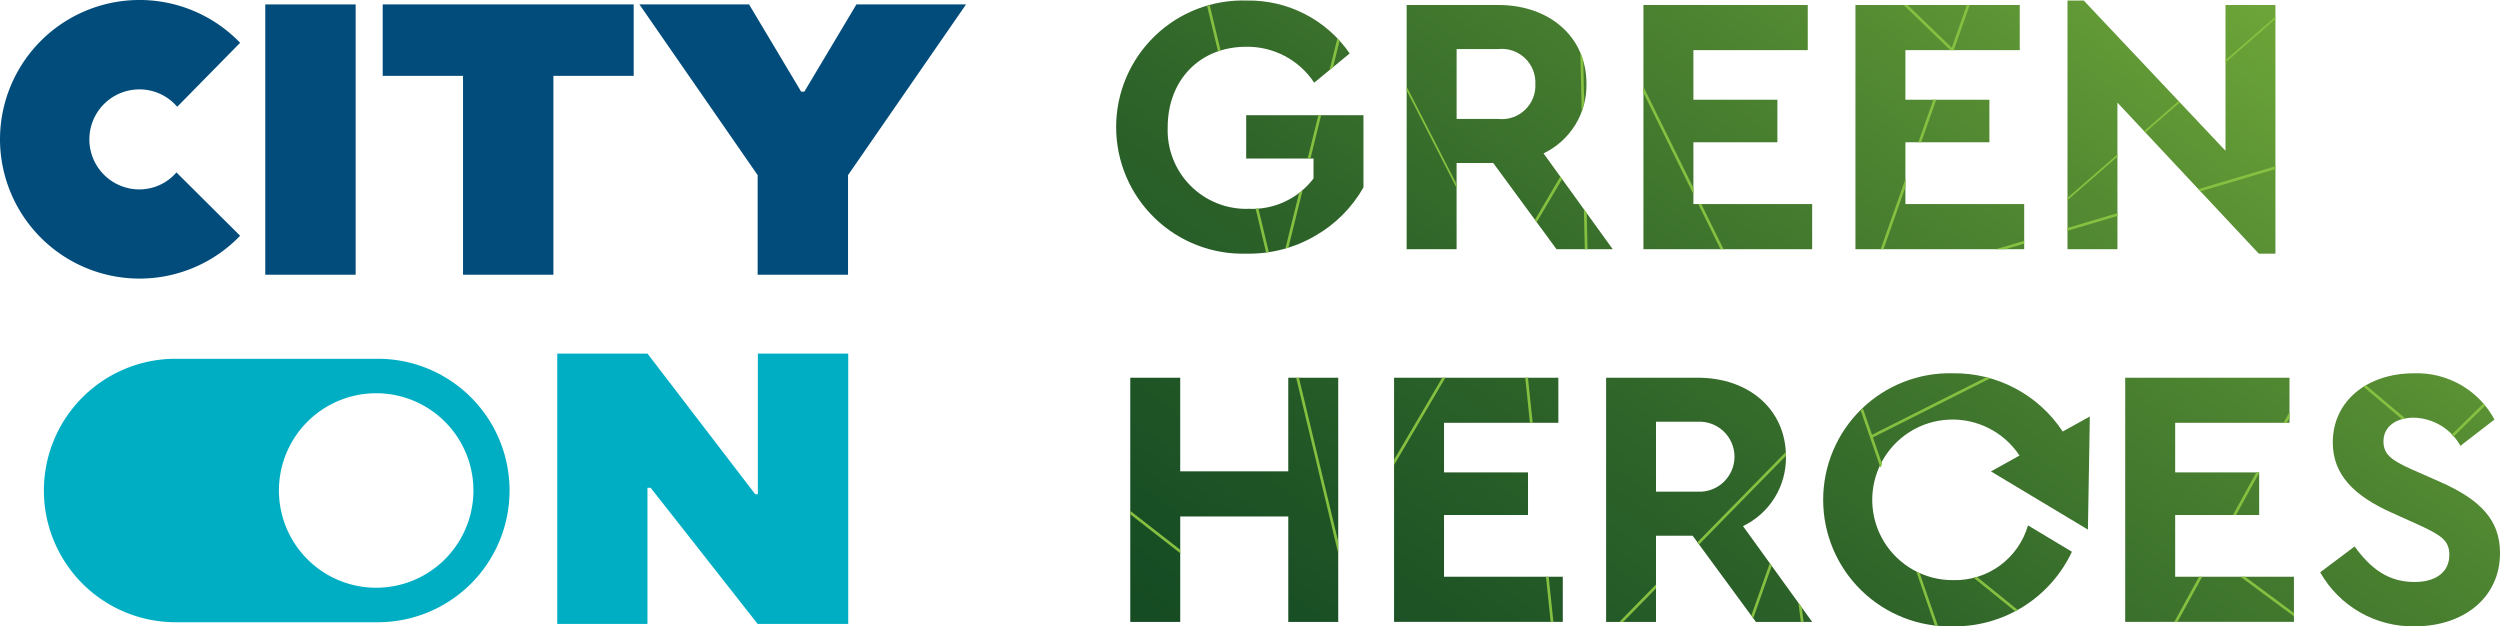 <svg xmlns="http://www.w3.org/2000/svg" xmlns:xlink="http://www.w3.org/1999/xlink" width="239.464" height="60" viewBox="0 0 239.464 60">
  <defs>
    <clipPath id="clip-path">
      <path id="Path_7" data-name="Path 7" d="M655.9,174.272l-6.062-8.259h-3.508v8.259H641.55V150.88h8.789c4.892,0,8.436,3.048,8.436,7.549a7.238,7.238,0,0,1-4.113,6.664l6.628,9.179H655.9Zm-9.57-12.477h4a3.354,3.354,0,1,0,0-6.7h-4Z" transform="translate(-641.55 -150.88)" fill="none"/>
    </clipPath>
    <linearGradient id="linear-gradient" x1="-0.034" y1="0.958" x2="1.03" y2="0.046" gradientUnits="objectBoundingBox">
      <stop offset="0" stop-color="#124722"/>
      <stop offset="0.15" stop-color="#194f24"/>
      <stop offset="0.38" stop-color="#2f6529"/>
      <stop offset="0.66" stop-color="#538a32"/>
      <stop offset="0.99" stop-color="#84bd3f"/>
      <stop offset="1" stop-color="#86c040"/>
    </linearGradient>
    <clipPath id="clip-path-2">
      <path id="Path_8" data-name="Path 8" d="M656.462,2H672.2V6.324H661.246v4.75h8.045V15.15h-8.045v5.918h11.376v4.324H656.46V2Z" transform="translate(-656.46 -2)" fill="none"/>
    </clipPath>
    <clipPath id="clip-path-3">
      <path id="Path_9" data-name="Path 9" d="M576.234,25.39l-6.062-8.259h-3.508V25.39H561.88V2h8.789c4.892,0,8.436,3.048,8.436,7.549a7.238,7.238,0,0,1-4.113,6.664l6.628,9.179h-5.388Zm-9.568-12.474h4a3.215,3.215,0,0,0,3.544-3.367,3.223,3.223,0,0,0-3.544-3.331h-4Z" transform="translate(-561.88 -2)" fill="none"/>
    </clipPath>
    <clipPath id="clip-path-4">
      <path id="Path_10" data-name="Path 10" d="M556.852,150.88h15.735V155.2H561.636v4.75h8.045v4.077h-8.045v5.918h11.376v4.324H556.85V150.88Z" transform="translate(-556.85 -150.88)" fill="none"/>
    </clipPath>
    <clipPath id="clip-path-5">
      <path id="Path_11" data-name="Path 11" d="M458.38.2a11.72,11.72,0,0,1,9.853,5.067l-3.4,2.8a7.663,7.663,0,0,0-6.52-3.439c-4.465,0-7.513,3.225-7.513,7.69a7.528,7.528,0,0,0,7.8,7.832,7.366,7.366,0,0,0,6.168-2.906V15.331h-6.451V11.185h11.234V18.1a12.37,12.37,0,0,1-4.573,4.607,12.544,12.544,0,0,1-6.592,1.736,12.128,12.128,0,1,1,0-24.243Z" transform="translate(-445.869 -0.194)" fill="none"/>
    </clipPath>
    <clipPath id="clip-path-6">
      <path id="Path_14" data-name="Path 14" d="M741.152,2h15.736V6.324H745.936v4.75h8.045V15.15h-8.045v5.918h11.376v4.324H741.15V2Z" transform="translate(-741.15 -2)" fill="none"/>
    </clipPath>
    <clipPath id="clip-path-7">
      <path id="Path_18" data-name="Path 18" d="M845.768.647V24.463h-1.595L830.634,10V24.039H825.85V.22h1.559l13.575,14.39V.647Z" transform="translate(-825.85 -0.22)" fill="none"/>
    </clipPath>
    <clipPath id="clip-path-8">
      <path id="Path_21" data-name="Path 21" d="M451.48,150.88h4.784v8.966h10.35V150.88H471.4v23.392h-4.784v-10.1h-10.35v10.1H451.48Z" transform="translate(-451.48 -150.88)" fill="none"/>
    </clipPath>
    <clipPath id="clip-path-9">
      <path id="Path_28" data-name="Path 28" d="M848.9,150.88h15.736V155.2H853.686v4.75h8.045v4.077h-8.045v5.918h11.376v4.324H848.9V150.88Z" transform="translate(-848.9 -150.88)" fill="none"/>
    </clipPath>
    <clipPath id="clip-path-10">
      <path id="Path_33" data-name="Path 33" d="M930.08,165.7c1.523,2.091,3.189,3.4,5.741,3.4,2.091,0,3.331-.993,3.331-2.587,0-1.381-.746-1.878-2.978-2.906l-2.516-1.134c-3.58-1.595-5.671-3.616-5.671-6.734,0-4,3.331-6.628,7.762-6.628a8.413,8.413,0,0,1,7.726,4.429l-3.261,2.515a5.251,5.251,0,0,0-4.465-2.693c-1.667,0-2.906.815-2.906,2.268,0,1.24.743,1.808,2.729,2.693l2.657,1.17c3.935,1.736,5.777,3.686,5.777,6.841,0,4.288-3.508,7.016-8.187,7.016a10.2,10.2,0,0,1-9.038-5.175l3.3-2.482Z" transform="translate(-926.78 -149.11)" fill="none"/>
    </clipPath>
    <clipPath id="clip-path-11">
      <path id="Path_36" data-name="Path 36" d="M753.824,153.233l-2.592,1.439a12.425,12.425,0,0,0-10.532-5.58,12.125,12.125,0,1,0,0,24.243,12.424,12.424,0,0,0,11.41-7.148l-4.206-2.525a7.261,7.261,0,0,1-7.168,5.244,7.691,7.691,0,1,1,6.355-11.932l-2.736,1.52,3.889,2.333h0l4.707,2.825h0l.693.415.182-10.832Z" transform="translate(-728.294 -149.089)" fill="none"/>
    </clipPath>
  </defs>
  <g id="cityonheroes_logo" transform="translate(0 0)">
    <g id="Group_26" data-name="Group 26" transform="translate(0 0)">
      <g id="Group_24" data-name="Group 24">
        <path id="Path_1" data-name="Path 1" d="M0,13.335A13.366,13.366,0,0,1,23,4.1L16.973,10.23A4.733,4.733,0,0,0,13.35,8.563a4.79,4.79,0,0,0,0,9.58A4.687,4.687,0,0,0,16.9,16.515L23,22.582A13.365,13.365,0,0,1,0,13.347Z" transform="translate(0 0)" fill="#024c7b"/>
        <path id="Path_2" data-name="Path 2" d="M105.96,1.77h8.657V27.661H105.96Z" transform="translate(-80.551 -1.346)" fill="#024c7b"/>
        <path id="Path_3" data-name="Path 3" d="M160.56,8.614h-7.69V1.77h24.04V8.614h-7.69V27.661h-8.657V8.614Z" transform="translate(-116.212 -1.346)" fill="#024c7b"/>
        <path id="Path_4" data-name="Path 4" d="M266.741,18.119,255.42,1.77h10.5l4.993,8.359h.3l4.99-8.359h10.5L275.4,18.119v9.544h-8.657V18.119Z" transform="translate(-194.171 -1.346)" fill="#024c7b"/>
        <path id="Path_5" data-name="Path 5" d="M222.592,141.25h8.642l10.318,13.465h.254V141.25h8.657v25.891h-8.678l-10.244-13.035h-.309v13.035H222.59V141.25Z" transform="translate(-169.214 -107.379)" fill="#00aec3"/>
        <path id="Path_6" data-name="Path 6" d="M49.517,143.31H30.148A12.619,12.619,0,0,0,17.53,155.928h0a12.619,12.619,0,0,0,12.618,12.618H49.517a12.619,12.619,0,0,0,12.618-12.618h0A12.619,12.619,0,0,0,49.517,143.31Zm-.17,21.932a9.315,9.315,0,1,1,9.326-9.326,9.318,9.318,0,0,1-9.326,9.326Z" transform="translate(-13.326 -108.945)" fill="#00aec3"/>
        <g id="Group_23" data-name="Group 23" transform="translate(106.918 0.046)">
          <g id="Group_1" data-name="Group 1" transform="translate(46.924 36.134)" clip-path="url(#clip-path)">
            <rect id="Rectangle_1" data-name="Rectangle 1" width="137.764" height="84.605" transform="translate(-49.369 -49.13)" fill="url(#linear-gradient)"/>
          </g>
          <g id="Group_2" data-name="Group 2" transform="translate(50.499 0.433)" clip-path="url(#clip-path-2)">
            <rect id="Rectangle_2" data-name="Rectangle 2" width="137.764" height="84.605" transform="translate(-52.945 -13.429)" fill="url(#linear-gradient)"/>
          </g>
          <g id="Group_3" data-name="Group 3" transform="translate(27.819 0.433)" clip-path="url(#clip-path-3)">
            <rect id="Rectangle_3" data-name="Rectangle 3" width="137.764" height="84.605" transform="translate(-30.265 -13.429)" fill="url(#linear-gradient)"/>
          </g>
          <g id="Group_4" data-name="Group 4" transform="translate(26.613 36.134)" clip-path="url(#clip-path-4)">
            <rect id="Rectangle_4" data-name="Rectangle 4" width="137.764" height="84.605" transform="translate(-29.059 -49.13)" fill="url(#linear-gradient)"/>
          </g>
          <g id="Group_5" data-name="Group 5" clip-path="url(#clip-path-5)">
            <rect id="Rectangle_5" data-name="Rectangle 5" width="137.764" height="84.605" transform="translate(-2.446 -12.996)" fill="url(#linear-gradient)"/>
          </g>
          <g id="Group_6" data-name="Group 6" transform="translate(50.501 8.265)">
            <path id="Path_12" data-name="Path 12" d="M656.47,34.66v.588l4.786,9.7v-.59Z" transform="translate(-656.47 -34.66)" fill="#86c040"/>
            <path id="Path_13" data-name="Path 13" d="M678.66,81.51h-.29l2.132,4.324h.29Z" transform="translate(-673.118 -70.275)" fill="#86c040"/>
          </g>
          <g id="Group_7" data-name="Group 7" transform="translate(70.807 0.433)" clip-path="url(#clip-path-6)">
            <rect id="Rectangle_6" data-name="Rectangle 6" width="137.764" height="84.605" transform="translate(-73.253 -13.429)" fill="url(#linear-gradient)"/>
          </g>
          <g id="Group_8" data-name="Group 8" transform="translate(73.22 0.433)">
            <path id="Path_15" data-name="Path 15" d="M751.486,78.209l2.1-5.947V71.48l-2.374,6.729Z" transform="translate(-751.21 -54.819)" fill="#86c040"/>
            <path id="Path_16" data-name="Path 16" d="M768,39.83h-.276l-1.439,4.077h.276Z" transform="translate(-762.674 -30.758)" fill="#86c040"/>
            <path id="Path_17" data-name="Path 17" d="M765.011,6.089,760.776,2H760.4l4.477,4.324h.326L766.731,2h-.276Z" transform="translate(-758.196 -2)" fill="#86c040"/>
          </g>
          <g id="Group_9" data-name="Group 9" transform="translate(91.118 0.006)" clip-path="url(#clip-path-7)">
            <rect id="Rectangle_7" data-name="Rectangle 7" width="137.764" height="84.605" transform="translate(-93.564 -13.002)" fill="url(#linear-gradient)"/>
          </g>
          <g id="Group_10" data-name="Group 10" transform="translate(91.118 15.878)">
            <path id="Path_19" data-name="Path 19" d="M885.511,66.41,878.13,68.6l.2.213,7.182-2.132Z" transform="translate(-865.593 -66.41)" fill="#86c040"/>
            <path id="Path_20" data-name="Path 20" d="M825.85,86.831l4.784-1.42V85.14l-4.784,1.42Z" transform="translate(-825.85 -80.649)" fill="#86c040"/>
          </g>
          <g id="Group_11" data-name="Group 11" transform="translate(1.345 36.134)" clip-path="url(#clip-path-8)">
            <rect id="Rectangle_8" data-name="Rectangle 8" width="137.764" height="84.605" transform="translate(-3.791 -49.13)" fill="url(#linear-gradient)"/>
          </g>
          <g id="Group_12" data-name="Group 12" transform="translate(1.345 36.134)">
            <path id="Path_22" data-name="Path 22" d="M451.48,204.391l4.784,3.724v-.331l-4.784-3.724Z" transform="translate(-451.48 -191.308)" fill="#86c040"/>
            <path id="Path_23" data-name="Path 23" d="M517.74,150.88l4.029,16.815v-1.12l-3.76-15.695Z" transform="translate(-501.851 -150.88)" fill="#86c040"/>
          </g>
          <g id="Group_13" data-name="Group 13" transform="translate(48.19 43.251)">
            <path id="Path_24" data-name="Path 24" d="M678.186,189.411l8.319-8.489c0-.122,0-.242-.01-.362L678.03,189.2l.156.213Z" transform="translate(-670.548 -180.56)" fill="#86c040"/>
            <path id="Path_25" data-name="Path 25" d="M647.195,237.042l3.153-3.22v-.372l-3.518,3.592Z" transform="translate(-646.83 -220.767)" fill="#86c040"/>
            <path id="Path_26" data-name="Path 26" d="M701.5,225.217l-.185-.257-1.772,5.017.187.254Z" transform="translate(-686.9 -214.313)" fill="#86c040"/>
            <path id="Path_27" data-name="Path 27" d="M718.61,242.645h.264l-.175-1.384-.319-.441Z" transform="translate(-701.223 -226.37)" fill="#86c040"/>
          </g>
          <g id="Group_14" data-name="Group 14" transform="translate(96.646 36.134)" clip-path="url(#clip-path-9)">
            <rect id="Rectangle_9" data-name="Rectangle 9" width="137.764" height="84.605" transform="translate(-99.091 -49.13)" fill="url(#linear-gradient)"/>
          </g>
          <g id="Group_15" data-name="Group 15" transform="translate(101.346 39.41)">
            <path id="Path_29" data-name="Path 29" d="M912.13,165.588h.3l.278-.506v-.542Z" transform="translate(-901.668 -164.54)" fill="#86c040"/>
            <path id="Path_30" data-name="Path 30" d="M894.451,188.72h-.276l-2.235,4.074h.3l2.213-4.033Z" transform="translate(-886.319 -182.922)" fill="#86c040"/>
            <path id="Path_31" data-name="Path 31" d="M900.077,233.863,895.4,230.4h-.439l5.117,3.786Z" transform="translate(-888.615 -214.607)" fill="#86c040"/>
            <path id="Path_32" data-name="Path 32" d="M868.8,234.724l2.372-4.324h-.3l-2.372,4.324Z" transform="translate(-868.5 -214.607)" fill="#86c040"/>
          </g>
          <g id="Group_16" data-name="Group 16" transform="translate(115.321 35.71)" clip-path="url(#clip-path-10)">
            <rect id="Rectangle_10" data-name="Rectangle 10" width="137.764" height="84.605" transform="translate(-117.767 -48.705)" fill="url(#linear-gradient)"/>
          </g>
          <g id="Group_17" data-name="Group 17" transform="translate(119.47 36.856)">
            <path id="Path_34" data-name="Path 34" d="M944.315,153.89c-.079.046-.158.094-.235.144l3.69,3.108c.1-.029.211-.05.319-.072Z" transform="translate(-944.08 -153.89)" fill="#86c040"/>
            <path id="Path_35" data-name="Path 35" d="M979.28,164.165c.06.062.118.125.177.192l3.041-2.978c-.055-.067-.113-.134-.168-.2l-3.048,2.988Z" transform="translate(-970.839 -159.432)" fill="#86c040"/>
          </g>
          <g id="Group_18" data-name="Group 18" transform="translate(67.725 35.705)" clip-path="url(#clip-path-11)">
            <rect id="Rectangle_11" data-name="Rectangle 11" width="137.764" height="84.605" transform="translate(-70.17 -48.7)" fill="url(#linear-gradient)"/>
          </g>
          <g id="Group_19" data-name="Group 19" transform="translate(8.707 0.462)">
            <path id="Path_37" data-name="Path 37" d="M513.73,81.507l1.357-5.487c-.108.094-.221.185-.336.273l-1.312,5.3C513.538,81.567,513.634,81.535,513.73,81.507Z" transform="translate(-505.944 -58.299)" fill="#86c040"/>
            <path id="Path_38" data-name="Path 38" d="M523.625,46.04h-.269l-1.026,4.146h.269Z" transform="translate(-512.702 -35.508)" fill="#86c040"/>
            <path id="Path_39" data-name="Path 39" d="M497.74,62.71v.149h.036Z" transform="translate(-494.009 -48.181)" fill="#86c040"/>
            <path id="Path_40" data-name="Path 40" d="M501.824,83.25l-.264.022,1,4.194c.086-.012.173-.029.259-.041Z" transform="translate(-496.913 -63.795)" fill="#86c040"/>
            <path id="Path_41" data-name="Path 41" d="M531.08,18.394l.338-.278.623-2.52c-.07-.077-.142-.151-.213-.225l-.748,3.021Z" transform="translate(-519.354 -12.193)" fill="#86c040"/>
            <path id="Path_42" data-name="Path 42" d="M483.221,6.532c.082-.029.165-.055.249-.079L482.432,2.12l-.252.07Z" transform="translate(-482.18 -2.12)" fill="#86c040"/>
          </g>
          <g id="Group_20" data-name="Group 20" transform="translate(40.109 5.004)">
            <path id="Path_43" data-name="Path 43" d="M631.538,21.837a6.955,6.955,0,0,0-.278-.777l.127,5.638a7.525,7.525,0,0,0,.242-.811l-.091-4.048Z" transform="translate(-626.912 -21.06)" fill="#86c040"/>
            <path id="Path_44" data-name="Path 44" d="M633.028,87.407l-.079-3.455-.269-.372.086,3.827Z" transform="translate(-627.992 -68.588)" fill="#86c040"/>
            <path id="Path_45" data-name="Path 45" d="M615.729,70.78l-.168-.23-2.432,4.139.168.228Z" transform="translate(-613.13 -58.682)" fill="#86c040"/>
          </g>
          <path id="Path_46" data-name="Path 46" d="M556.86,158.729v.513l4.911-8.362h-.3Z" transform="translate(-530.245 -114.746)" fill="#86c040"/>
          <g id="Group_21" data-name="Group 21" transform="translate(39.178 36.134)">
            <path id="Path_47" data-name="Path 47" d="M609.7,155.2h.261l-.451-4.324h-.261Z" transform="translate(-609.25 -150.88)" fill="#86c040"/>
            <path id="Path_48" data-name="Path 48" d="M617.791,230.4h-.261l.451,4.324h.261Z" transform="translate(-615.544 -211.331)" fill="#86c040"/>
          </g>
          <path id="Path_49" data-name="Path 49" d="M798.168,96.993l1.794-.532V96.19l-2.712.8Z" transform="translate(-712.99 -73.17)" fill="#86c040"/>
          <g id="Group_22" data-name="Group 22" transform="translate(71.309 36.084)">
            <path id="Path_50" data-name="Path 50" d="M745.139,159.346c.048-.122.1-.242.151-.362l-.88-2.551,11.247-5.657c-.122-.036-.247-.074-.372-.105l-10.961,5.515-.875-2.537c-.07.065-.139.129-.209.2l1.9,5.5Z" transform="translate(-743.24 -150.67)" fill="#86c040"/>
            <path id="Path_51" data-name="Path 51" d="M765.8,228.5c-.11-.05-.221-.1-.328-.156l1.777,5.153c.1.012.192.022.285.031Z" transform="translate(-760.139 -209.715)" fill="#86c040"/>
            <path id="Path_52" data-name="Path 52" d="M788.619,230.39c-.1.029-.2.06-.309.086l3.99,3.225c.084-.043.165-.089.247-.137Z" transform="translate(-777.502 -211.273)" fill="#86c040"/>
          </g>
        </g>
      </g>
      <path id="Path_53" data-name="Path 53" d="M561.88,34.966l4.786,9.342v-.374L561.88,34.59Z" transform="translate(-427.143 -26.295)" fill="#86c040"/>
      <path id="Path_54" data-name="Path 54" d="M581.84,26.288h4a3.215,3.215,0,0,0,3.544-3.367,3.223,3.223,0,0,0-3.544-3.331h-4Z" transform="translate(-442.316 -14.892)" fill="none"/>
      <g id="Group_25" data-name="Group 25" transform="translate(198.037 1.595)">
        <path id="Path_55" data-name="Path 55" d="M859.744,40.36l-3.3,2.88.115.125,3.307-2.88Z" transform="translate(-849.105 -32.276)" fill="#86c040"/>
        <path id="Path_56" data-name="Path 56" d="M893.744,6.65l-4.784,4.168v.228l4.784-4.168Z" transform="translate(-873.826 -6.65)" fill="#86c040"/>
        <path id="Path_57" data-name="Path 57" d="M825.85,66.035l4.784-4.168V61.64l-4.784,4.168Z" transform="translate(-825.85 -48.454)" fill="#86c040"/>
      </g>
    </g>
  </g>
</svg>
